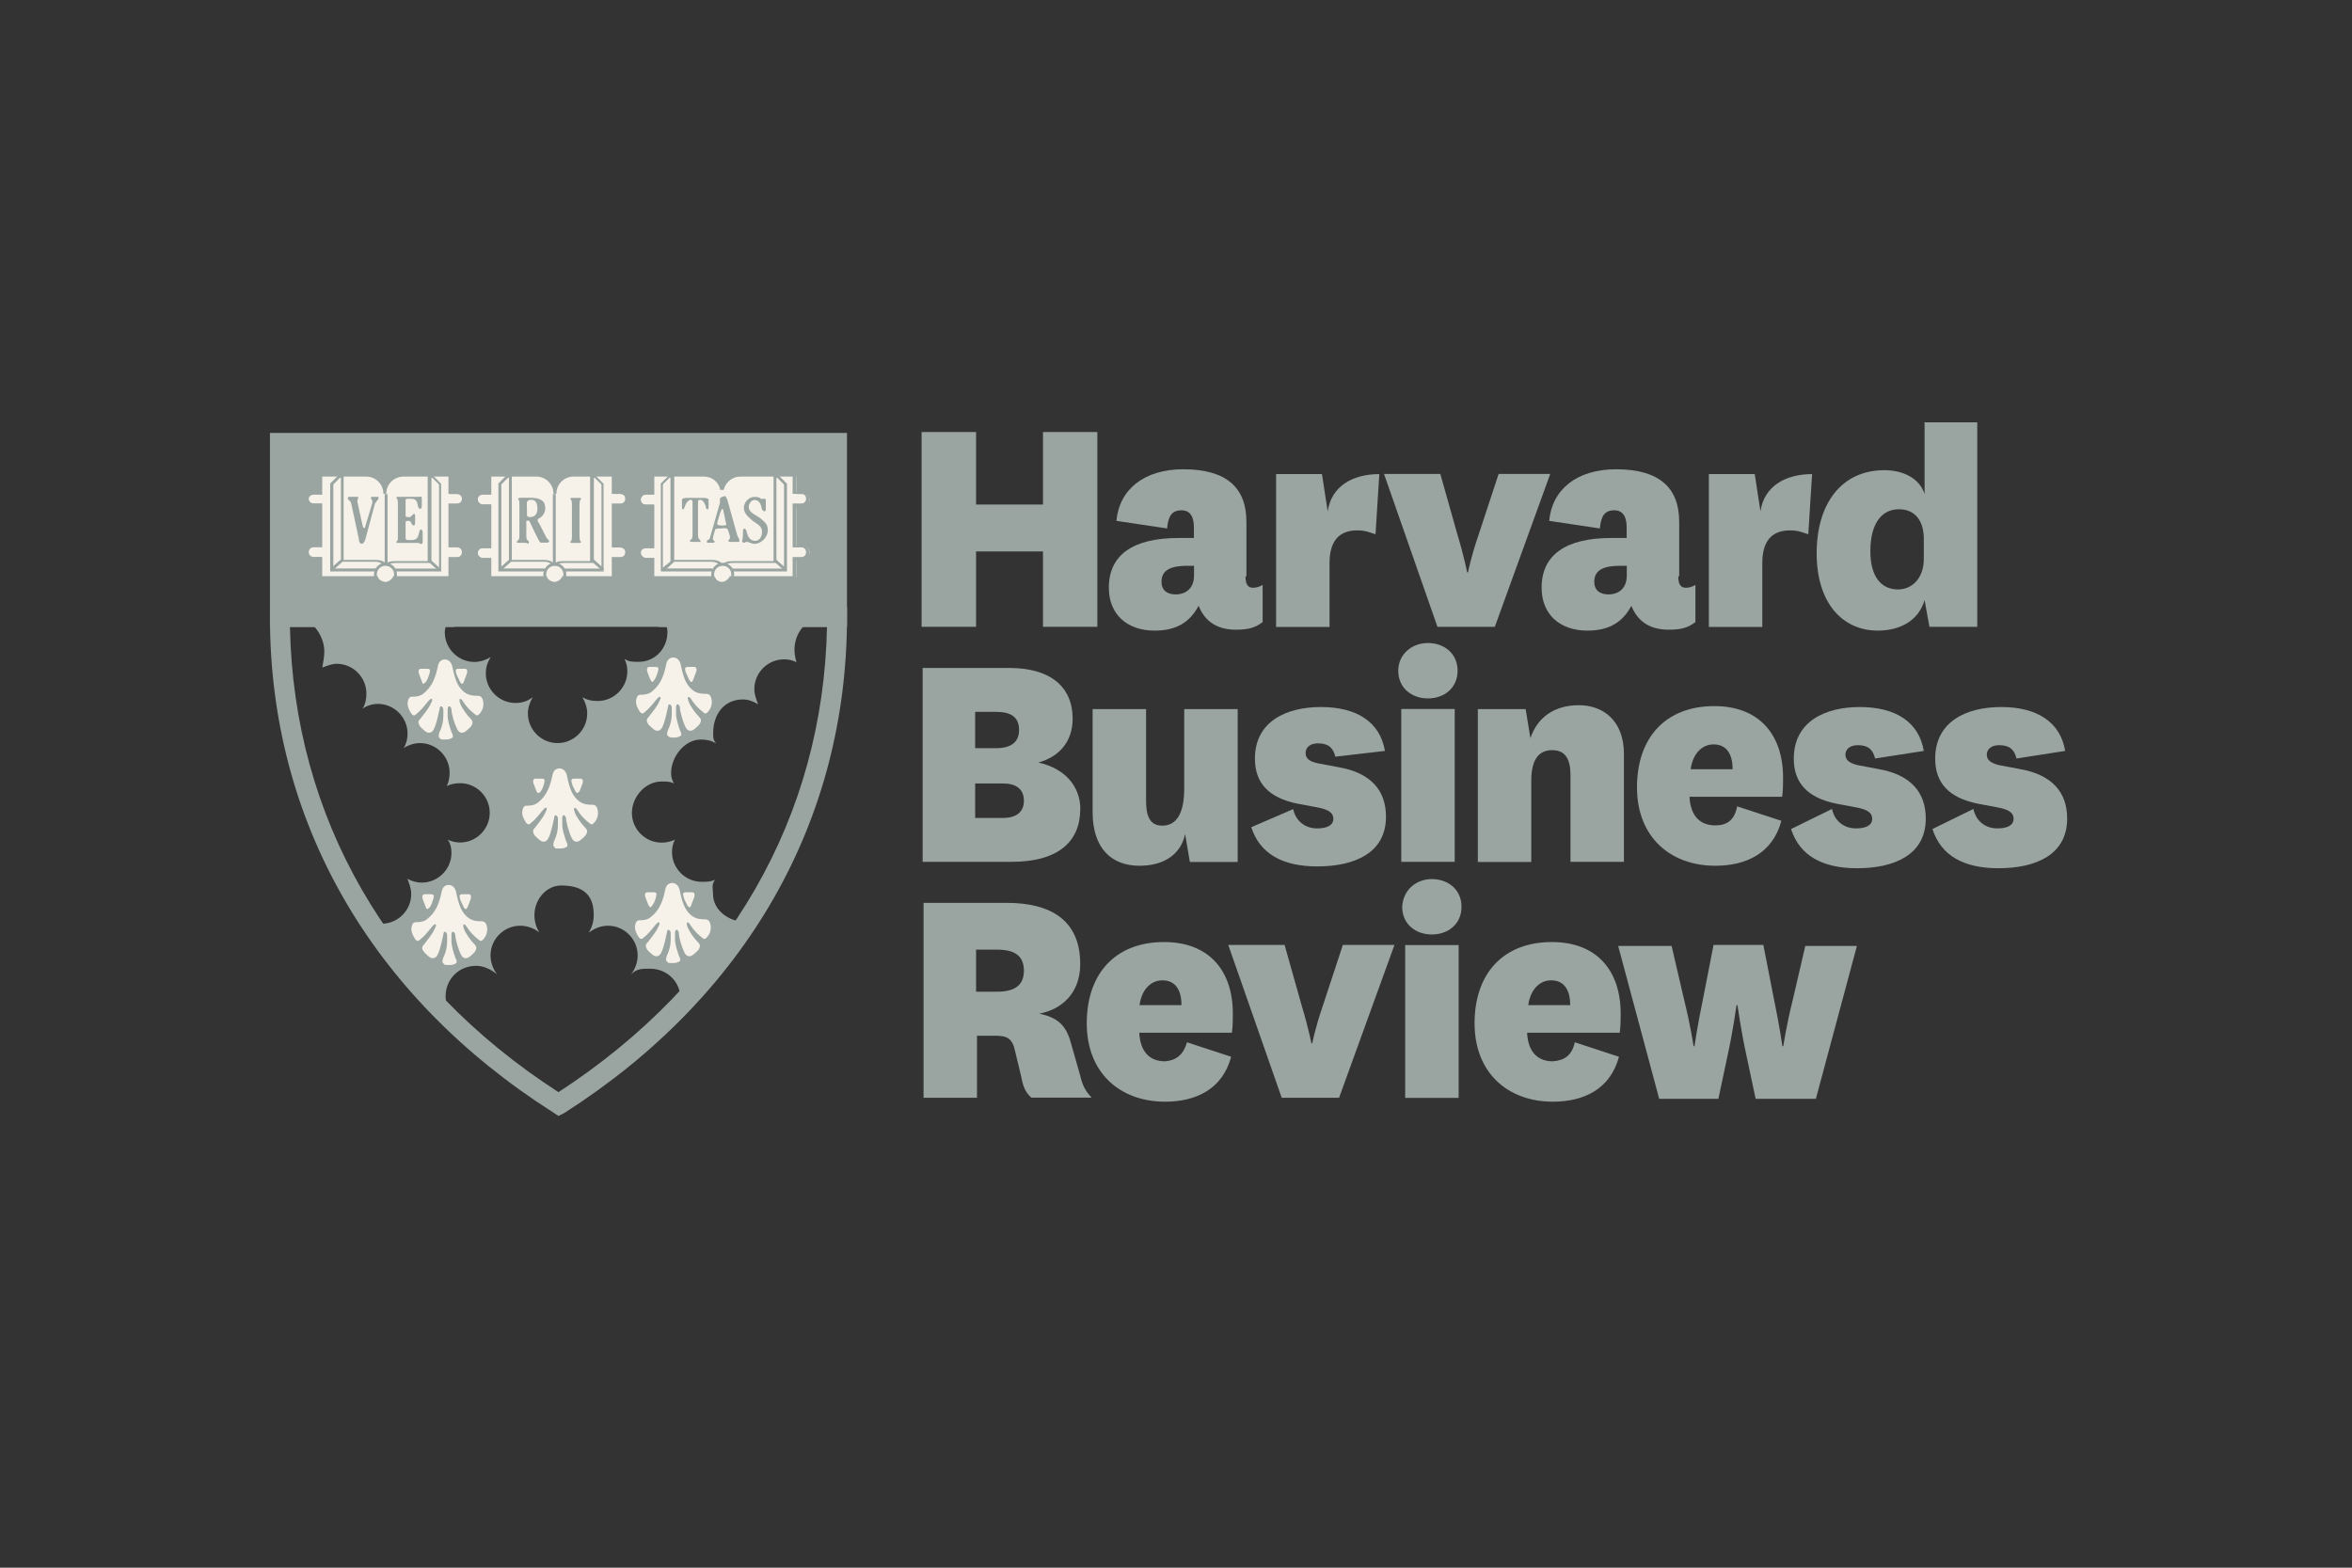 <?xml version="1.0" encoding="UTF-8"?><svg id="uuid-67b97e36-2eaa-4ae7-a777-e284d47bd85d" xmlns="http://www.w3.org/2000/svg" width="180" height="120" viewBox="0 0 180 120"><rect x="0" y="0" width="180" height="120" fill="#333333" stroke="none"/><g><g><path d="M64.09,47.25c0,16.45-8.85,29.25-21.28,37.22-12.5-7.97-21.35-20.77-21.35-37.22h42.63Z" fill="none"/><path d="M42.74,85.42l-.44-.29c-13.89-8.85-21.64-22.3-21.64-37.88v-.8h14.11v1.54h-12.58c.29,14.55,7.53,27.2,20.55,35.61,13.02-8.48,20.25-21.06,20.55-35.61h-12.87v-1.54h14.4v.8c0,15.57-7.68,29.03-21.64,37.95l-.44,.22Z" fill="#9aa5a2"/><path d="M64.09,46.96c0,.44,0,.07,0,.29-.29-.15-.66,0-1.02,0-1.39,0-2.27,1.24-2.27,2.49,0,.29,.07,.66,.15,.95-.29-.15-.58-.22-.95-.22-1.24,0-2.27,1.02-2.27,2.27,0,.44,.15,.8,.29,1.17-.37-.22-.73-.37-1.17-.37-1.46,0-2.27,1.17-2.27,2.56,0,.44,0,.51,.22,.8-.37-.22-.73-.29-1.17-.29-1.24,0-2.27,1.32-2.27,2.56,0,.37,.07,.51,.22,.8-.29-.15-.58-.15-.95-.15-1.24,0-2.27,1.17-2.27,2.41s1.02,2.27,2.27,2.27c.37,0,.66-.07,1.02-.22-.15,.29-.22,.58-.22,.95,0,1.24,1.02,2.27,2.27,2.27,.37,0,.66,0,1.02-.15-.29,.37-.15,.73-.15,1.1,0,1.24,1.24,2.12,2.49,2.12,.15,0,.29-.15,.51-.15-1.83,2.78-4.17,5.56-6.58,7.82,.44-.44,1.1-1.1,1.1-1.75,0-1.32-1.02-2.34-2.34-2.34-.66,0-1.02,0-1.46,.44,.29-.37,.51-.88,.51-1.46,0-1.24-1.02-2.27-2.27-2.27-.58,0-1.02,.22-1.46,.51,.22-.37,.37-.8,.37-1.32,0-1.17-.44-2.27-2.49-2.27-1.17,0-2.05,1.1-2.05,2.27,0,.51,.15,.95,.37,1.32-.37-.29-.88-.51-1.46-.51-1.24,0-2.27,1.02-2.27,2.27,0,.58,.22,1.1,.51,1.46-.44-.37-1.02-.66-1.61-.66-1.32,0-2.34,1.02-2.34,2.34,0,.66,.37,1.54,.8,1.97-2.41-2.27-4.53-4.83-6.36-7.6,.15,0,.44,.07,.66,.07,1.24,0,2.27-1.02,2.27-2.27,0-.44-.15-.8-.29-1.17,.29,.15,.66,.29,1.1,.29,1.24,0,2.27-1.02,2.27-2.27,0-.37-.07-.73-.29-1.02,.29,.15,.66,.22,.95,.22,1.24,0,2.27-1.02,2.27-2.27s-1.02-2.27-2.27-2.27c-.37,0-.73,.07-1.02,.22,.15-.29,.22-.66,.22-1.02,0-1.24-1.02-2.27-2.27-2.27-.44,0-.88,.15-1.24,.37,.22-.37,.29-.73,.29-1.1,0-1.24-1.02-2.27-2.27-2.27-.44,0-.88,.15-1.17,.37,.22-.37,.29-.73,.29-1.17,0-1.24-1.02-2.27-2.27-2.27-.37,0-.73,.15-1.1,.29,.07-.51,.15-.8,.15-1.24,0-1.24-1.02-2.63-2.27-2.63-.37,0-.73-.15-1.02,0,0-.58,0,.44,0-.29h13.09c-.29,.66-.58,.95-.58,1.46,0,1.24,1.02,2.27,2.27,2.27,.44,0,.88-.15,1.24-.37-.22,.37-.37,.73-.37,1.24,0,1.24,1.02,2.27,2.27,2.27,.51,0,.95-.15,1.32-.44-.22,.37-.37,.8-.37,1.24,0,1.24,1.02,2.27,2.27,2.27s2.27-1.02,2.27-2.27c0-.44-.15-.88-.37-1.24,.37,.22,.73,.29,1.17,.29,1.24,0,2.27-1.02,2.27-2.27,0-.37-.07-.66-.22-.95,.37,.22,.58,.22,1.1,.22,1.24,0,2.19-1.02,2.19-2.27,0-.58-.29-.8-.58-1.46h13.6Z" fill="#9aa5a2"/><g><path d="M41.35,60.63c.15-.22,.22-.37,.29-.66s.07-.37-.22-.37h-.44c-.15,0-.22,.15-.15,.37,.07,.22,.15,.37,.22,.58,.07,.15,.15,.22,.29,.07" fill="#f6f2ea"/><path d="M44.06,60.63c-.07-.22-.22-.37-.29-.66-.07-.29-.07-.37,.22-.37h.44c.15,0,.22,.15,.15,.37s-.15,.37-.22,.58c-.15,.15-.15,.22-.29,.07" fill="#f6f2ea"/><path d="M42.74,64.95c.22,0,.37,0,.51-.07s.29-.07,.07-.51c-.15-.44-.29-.88-.29-1.24v-.51c0-.29,.22-.29,.29,0,0,.29,.22,1.1,.44,1.54,.22,.44,.58,.22,.66,.15,.07-.07,.37-.29,.44-.44,.07-.15,.15-.29-.07-.51-.29-.29-.66-.8-.8-1.17-.15-.37,0-.51,.22-.15s.58,.73,.88,.95c.15,.15,.22,.15,.37,0s.37-.51,.29-.95c-.07-.37-.22-.44-.44-.44s-.66,0-1.02-.29c-.44-.37-.66-.8-.88-1.83-.07-.51-.37-.66-.58-.66-.29,0-.51,.15-.58,.66-.22,1.02-.58,1.54-1.02,1.9-.29,.29-.73,.29-.88,.29s-.29,0-.37,.37,.15,.73,.29,.95c.15,.15,.22,.15,.37,0,.29-.22,.58-.58,.88-.95,.29-.37,.44-.22,.22,.15-.15,.37-.58,.88-.8,1.17-.22,.22-.15,.29-.07,.51,.07,.15,.37,.37,.44,.44s.44,.29,.66-.15c.22-.44,.37-1.24,.44-1.54,0-.29,.22-.29,.29,0v.51c0,.37-.07,.8-.29,1.24-.15,.44,0,.44,.07,.51-.07,.07,.07,.07,.29,.07h0Z" fill="#f6f2ea"/><path d="M32.58,52.22c.15-.22,.22-.44,.29-.66,.07-.29,.07-.37-.22-.37h-.44c-.15,0-.22,.15-.15,.37,.07,.22,.15,.37,.22,.58,.07,.22,.07,.29,.29,.07" fill="#f6f2ea"/><path d="M35.21,52.22c-.07-.22-.22-.44-.29-.66-.07-.29-.07-.37,.22-.37h.44c.15,0,.22,.15,.15,.37-.07,.22-.15,.37-.22,.58-.07,.22-.15,.29-.29,.07" fill="#f6f2ea"/><path d="M33.97,56.61c.22,0,.37,0,.51-.07s.29-.07,.07-.51c-.15-.44-.29-.88-.29-1.24v-.51c0-.29,.22-.29,.29,0,0,.37,.22,1.1,.44,1.54,.22,.44,.58,.22,.66,.15s.37-.29,.44-.44,.15-.29-.07-.51c-.29-.29-.66-.8-.8-1.17s0-.51,.22-.15,.58,.73,.88,.95c.15,.15,.22,.15,.37,0s.37-.51,.29-.95c-.07-.37-.22-.44-.44-.44s-.66,0-1.02-.29c-.44-.37-.66-.8-.88-1.83-.07-.51-.37-.66-.58-.66-.29,0-.51,.15-.58,.66-.22,1.02-.58,1.54-1.02,1.9-.29,.29-.73,.29-.88,.29s-.29,0-.37,.37,.15,.73,.29,.95c.15,.15,.22,.15,.37,0,.29-.22,.58-.58,.88-.95s.44-.22,.22,.15c-.15,.37-.58,.88-.8,1.17-.22,.22-.15,.29-.07,.51,.07,.15,.37,.37,.44,.44,.07,.07,.44,.29,.66-.15,.22-.44,.37-1.24,.44-1.54,0-.29,.22-.29,.29,0v.51c0,.37-.07,.8-.29,1.24-.15,.44,0,.44,.07,.51-.07,0,0,.07,.29,.07h0Z" fill="#f6f2ea"/><path d="M50.06,52.08c.15-.22,.22-.44,.29-.66,.07-.29,.07-.37-.22-.37h-.44c-.15,0-.22,.15-.15,.37s.15,.37,.22,.58c.15,.22,.15,.29,.29,.07" fill="#f6f2ea"/><path d="M52.76,52.08c-.07-.22-.22-.44-.29-.66-.07-.29-.07-.37,.22-.37h.44c.15,0,.22,.15,.15,.37s-.15,.37-.22,.58c-.07,.22-.15,.29-.29,.07" fill="#f6f2ea"/><path d="M51.45,56.46c.22,0,.37,0,.51-.07s.29-.07,.07-.51c-.15-.44-.29-.88-.29-1.24v-.51c0-.29,.22-.29,.29,0,0,.29,.22,1.1,.44,1.54s.58,.22,.66,.15c.07-.07,.37-.29,.44-.44s.15-.29-.07-.51c-.29-.29-.66-.8-.8-1.17-.15-.37,0-.51,.22-.15s.58,.73,.88,.95c.15,.15,.22,.15,.37,0s.37-.51,.29-.95c-.07-.37-.22-.44-.44-.44s-.66,0-1.02-.29c-.44-.37-.66-.8-.88-1.83-.07-.51-.37-.66-.58-.66-.29,0-.51,.15-.58,.66-.22,1.02-.58,1.54-1.02,1.9-.29,.29-.73,.29-.88,.29s-.29,0-.37,.37,.15,.73,.29,.95c.15,.15,.22,.15,.37,0,.29-.22,.58-.58,.88-.95s.44-.22,.22,.15c-.15,.37-.58,.88-.8,1.17-.22,.22-.15,.37-.07,.51,.07,.15,.37,.37,.44,.44,.07,.07,.44,.29,.66-.15,.22-.44,.37-1.24,.44-1.54,0-.29,.22-.29,.29,0v.51c0,.37-.07,.8-.29,1.24-.15,.44,0,.44,.07,.51,0,0,.07,.07,.29,.07h0Z" fill="#f6f2ea"/><path d="M32.87,69.48c.15-.22,.22-.44,.29-.66,.07-.29,.07-.37-.22-.37h-.44c-.15,0-.22,.15-.15,.37,.07,.22,.15,.37,.22,.58,.07,.15,.07,.29,.29,.07" fill="#f6f2ea"/><path d="M35.5,69.48c-.07-.22-.22-.44-.29-.66-.07-.29-.07-.37,.22-.37h.44c.15,0,.22,.15,.15,.37-.07,.22-.15,.37-.22,.58-.07,.15-.15,.29-.29,.07" fill="#f6f2ea"/><path d="M34.26,73.87c.22,0,.37,0,.51-.07s.29-.07,.07-.51c-.15-.44-.29-.88-.29-1.24v-.51c0-.29,.22-.29,.29,0,0,.29,.22,1.1,.44,1.54,.22,.44,.58,.22,.66,.15s.37-.29,.44-.44c.07-.15,.15-.29-.07-.51-.29-.29-.66-.8-.8-1.17s0-.51,.22-.15,.58,.73,.88,.95c.15,.15,.22,.15,.37,0s.37-.51,.29-.95c-.07-.37-.22-.44-.44-.44s-.66,0-1.02-.29c-.44-.37-.66-.8-.88-1.83-.07-.51-.37-.66-.58-.66-.29,0-.51,.15-.58,.66-.22,1.02-.58,1.54-1.02,1.9-.29,.29-.73,.29-.88,.29s-.29,0-.37,.37,.15,.73,.29,.95c.15,.15,.22,.15,.37,0,.29-.22,.58-.58,.88-.95,.29-.37,.44-.22,.22,.15-.15,.37-.58,.88-.8,1.17-.22,.22-.15,.37-.07,.51s.37,.37,.44,.44,.44,.29,.66-.15c.22-.44,.37-1.24,.44-1.54,0-.29,.22-.29,.29,0v.51c0,.37-.07,.8-.29,1.24-.15,.44,0,.44,.07,.51-.07,0,0,.07,.29,.07h0Z" fill="#f6f2ea"/><path d="M49.91,69.33c.15-.22,.22-.37,.29-.66,.07-.29,.07-.37-.22-.37h-.44c-.15,0-.22,.15-.15,.37s.15,.37,.22,.58c.15,.22,.15,.29,.29,.07" fill="#f6f2ea"/><path d="M52.61,69.33c-.07-.22-.22-.37-.29-.66-.07-.29-.07-.37,.22-.37h.44c.15,0,.22,.15,.15,.37s-.15,.37-.22,.58c-.07,.22-.15,.29-.29,.07" fill="#f6f2ea"/><path d="M51.37,73.72c.22,0,.37,0,.51-.07s.29-.07,.07-.51c-.15-.44-.29-.88-.29-1.24v-.51c0-.29,.22-.29,.29,0,0,.37,.22,1.1,.44,1.54s.58,.22,.66,.15c.07-.07,.37-.29,.44-.44,.07-.15,.15-.29-.07-.51-.29-.29-.66-.8-.8-1.17-.15-.37,0-.51,.22-.15s.58,.73,.88,.95c.15,.15,.22,.15,.37,0s.37-.51,.29-.95c-.07-.37-.22-.44-.44-.44s-.66,0-1.02-.29c-.44-.37-.66-.8-.88-1.83-.07-.51-.37-.66-.58-.66-.29,0-.51,.15-.58,.66-.22,1.02-.58,1.54-1.02,1.9-.29,.29-.73,.29-.88,.29s-.29,0-.37,.37,.15,.73,.29,.95c.15,.15,.22,.15,.37,0,.29-.22,.58-.58,.88-.95s.44-.22,.22,.15c-.15,.37-.58,.88-.8,1.17-.22,.22-.15,.29-.07,.51,.07,.15,.37,.37,.44,.44s.44,.29,.66-.15c.22-.44,.37-1.24,.44-1.54,0-.29,.22-.29,.29,0v.51c0,.37-.07,.8-.29,1.24-.15,.44,0,.44,.07,.51-.07,0,0,.07,.29,.07h0Z" fill="#f6f2ea"/></g><g><polygon points="21.47 33.87 64.09 33.87 64.09 47.18 21.47 47.18 21.47 33.87" fill="#9aa5a2"/><path d="M64.83,47.98H20.66v-14.84h44.16v14.84Zm-42.56-1.61H63.29v-11.7H22.27v11.7Z" fill="#9aa5a2"/></g><g><path d="M29.51,37.82c0-.8,.66-1.39,1.39-1.39h3.51v1.39h.58c.22,0,.44,.22,.44,.44s-.22,.44-.44,.44h-.58v3.14h.58c.22,0,.44,.22,.44,.44s-.22,.44-.44,.44h-.58v1.46h-4.24c-.15,.22-.37,.44-.66,.44s-.58-.15-.66-.44h-4.24v-1.46h-.58c-.22,0-.44-.22-.44-.44s.22-.44,.44-.44h.58v-3.14h-.58c-.29,0-.44-.22-.44-.51,0-.22,.22-.44,.44-.44h.58v-1.39h3.51c.8,0,1.39,.66,1.39,1.46h0Z" fill="#f6f2ea"/><path d="M29.51,44.76c-.29,0-.58-.15-.73-.44h-4.31v-1.46h-.44c-.29,0-.58-.22-.58-.58s.22-.58,.58-.58h.44v-2.92h-.44c-.29,0-.58-.22-.58-.58,0-.29,.22-.58,.58-.58h.44v-1.32h3.66c.66,0,1.17,.37,1.39,.95,.22-.58,.8-.95,1.39-.95h3.66v1.39h.44c.29,0,.58,.22,.58,.58,0,.29-.22,.58-.58,.58h-.44v2.92h.44c.29,0,.58,.22,.58,.58s-.22,.58-.58,.58h-.44v1.46h-4.31c-.15,.22-.44,.37-.73,.37Zm-4.83-.66h4.24v.07c.07,.22,.37,.37,.58,.37s.44-.15,.58-.37v-.07h4.24v-1.46h.66c.22,0,.37-.15,.37-.37s-.15-.37-.37-.37h-.66v-3.36h.66c.22,0,.37-.15,.37-.37s-.15-.37-.37-.37h-.66v-1.32h-3.44c-.73,0-1.32,.58-1.32,1.32h-.22c0-.73-.58-1.32-1.32-1.32h-3.36v1.39h-.66c-.22,0-.37,.15-.37,.29,0,.22,.15,.37,.37,.37h.66v3.36h-.66c-.22,0-.37,.15-.37,.37s.15,.37,.37,.37h.66v1.46Z" fill="#9aa5a2"/></g><rect x="29.44" y="37.82" width=".22" height="5.34" fill="#9aa5a2"/><path d="M31.04,39.43c0,.15,.07,.15,.22,.15s.15,0,.22-.07,.29-.37,.29,0v.51c0,.37-.29,.15-.29,0q-.07-.15-.22-.15c-.15,0-.22,0-.22,.15v1.17c0,.07,.07,.15,.15,.15h.29c.44,0,.51-.22,.58-.51,.07-.44,.29-.37,.29,0v.66c0,.22-.22,.15-.29,.07h-1.61c-.15,0-.15-.07-.07-.15s.07-.07,.07-.37v-2.49q0-.29-.07-.37c-.07-.07-.07-.15,.07-.15h1.54c.07,0,.29-.07,.29,.07v.66c0,.22-.22,.29-.29,0s-.07-.58-.51-.58h-.29c-.15,0-.15,.07-.15,.15,0,.51,0,.88,0,1.1h0Z" fill="#9aa5a2"/><rect x="25.19" y="43.17" width="1.1" height=".22" transform="translate(-22.25 28.03) rotate(-41.64)" fill="#9aa5a2"/><path d="M30.31,44.33l-.22-.07c.07-.07,.07-.15,.07-.29,0-.37-.29-.66-.66-.66s-.66,.29-.66,.66c0,.07,0,.22,.07,.29l-.22,.07c-.07-.15-.07-.22-.07-.37,0-.44,.37-.88,.88-.88,.44,0,.88,.37,.88,.88,0,.07,0,.22-.07,.37Z" fill="#9aa5a2"/><path d="M28.85,43.74h-3.58v-6.73l.66-.66h.37v6.51h2.49c.37,0,.66,.15,.73,.29l-.22,.07c-.07-.07-.22-.22-.58-.22h-2.63v-6.43h-.07l-.51,.51v6.43h3.36v.22Z" fill="#9aa5a2"/><path d="M33.82,43.74h-3.58v-.22h3.36v-6.43l-.51-.51h-.07v6.51h-2.71c-.37,0-.51,.07-.58,.22l-.22-.07c.07-.22,.37-.29,.73-.29h2.49v-6.58h.37l.66,.66v6.73h.07Z" fill="#9aa5a2"/><rect x="33.16" y="42.74" width=".22" height="1.1" transform="translate(-21.18 39.35) rotate(-48.32)" fill="#9aa5a2"/><path d="M27.97,41.25c-.07,.22-.15,.37-.29,.37s-.22-.15-.22-.37l-.58-2.71c-.07-.22-.15-.22-.22-.29-.07-.07-.07-.22,.07-.22h.58c.15,0,.15,.07,.07,.15,0,.15-.07,.15,0,.37l.37,1.68c.07,.29,.22,.22,.22,0l.51-1.68c.07-.29-.07-.29-.07-.37-.07-.07,0-.15,.07-.15h.44c.07,0,.07,.15,0,.22s-.07,.07-.22,.29l-.73,2.71h0Z" fill="#9aa5a2"/><g><path d="M42.45,44.69c.29,0,.58-.15,.66-.44h3.8v-1.46h.58c.22,0,.44-.22,.44-.44s-.22-.44-.44-.44h-.58v-3.22h.58c.22,0,.44-.22,.44-.44s-.22-.44-.44-.44h-.58v-1.46h-3.07c-.8,0-1.39,.66-1.39,1.39,0-.8-.66-1.39-1.39-1.39h-3.51v1.39h-.58c-.22,0-.44,.22-.44,.44s.22,.44,.44,.44h.58v3.22h-.58c-.22,0-.44,.22-.44,.44s.22,.44,.44,.44h.58v1.46h4.24c.07,.29,.37,.51,.66,.51h0Z" fill="#f6f2ea"/><path d="M42.45,44.76c-.29,0-.58-.15-.73-.44h-4.31v-1.46h-.44c-.29,0-.58-.22-.58-.58s.22-.58,.58-.58h.44v-2.92h-.44c-.37,0-.58-.22-.58-.58,0-.29,.22-.58,.58-.58h.44v-1.32h3.66c.66,0,1.17,.37,1.39,.95,.22-.58,.8-.95,1.39-.95h3.14v1.39h.44c.37,0,.66,.22,.66,.51s-.22,.58-.58,.58h-.44v2.92h.44c.29,0,.58,.22,.58,.58s-.22,.58-.58,.58h-.44v1.46h-3.88c-.15,.29-.44,.44-.73,.44Zm-4.83-.66h4.24v.07c.07,.22,.37,.37,.58,.37s.44-.15,.58-.37v-.07h3.8v-1.46h.66c.22,0,.37-.15,.37-.37s-.15-.37-.37-.37h-.66v-3.36h.66c.22,0,.37-.15,.37-.37s-.15-.37-.37-.37h-.66v-1.32h-2.92c-.73,0-1.32,.58-1.32,1.32h-.22c0-.73-.58-1.32-1.32-1.32h-3.44v1.39h-.66c-.22,0-.37,.15-.37,.37s.15,.37,.37,.37h.66v3.36h-.66c-.22,0-.37,.15-.37,.37s.15,.37,.37,.37h.66v1.39Z" fill="#9aa5a2"/></g><path d="M41.65,44.33c-.07-.15-.07-.22-.07-.37,0-.44,.37-.88,.88-.88,.44,0,.88,.37,.88,.88,0,.15,0,.22-.07,.37l-.22-.07c.07-.07,.07-.15,.07-.29,0-.37-.29-.66-.66-.66s-.66,.29-.66,.66c0,.07,0,.22,.07,.29l-.22,.07Z" fill="#9aa5a2"/><path d="M41.72,43.74h-3.58v-6.73l.66-.66h.37v6.51h2.49c.37,0,.66,.15,.73,.29l-.15,.07c-.07-.07-.22-.22-.58-.22h-2.71v-6.43h-.07l-.51,.51v6.43h3.36v.22Z" fill="#9aa5a2"/><rect x="38.12" y="43.14" width="1.1" height=".22" transform="translate(-18.97 36.62) rotate(-41.64)" fill="#9aa5a2"/><rect x="42.31" y="37.82" width=".22" height="5.34" fill="#9aa5a2"/><path d="M46.25,43.74h-3.14v-.22h2.92v-6.43l-.51-.51h-.07v6.51h-2.27c-.37,0-.51,.07-.58,.22l-.22-.07c.07-.22,.37-.29,.73-.29h2.05v-6.58h.37l.66,.66v6.73h.07Z" fill="#9aa5a2"/><rect x="45.64" y="42.7" width=".22" height="1.1" transform="translate(-16.97 48.66) rotate(-48.32)" fill="#9aa5a2"/><path d="M40.04,41.55h-.37c-.15,0-.15-.07-.07-.15,.07-.07,.15-.07,.15-.37v-2.56q0-.15-.07-.22c-.07-.07,0-.15,.15-.15h.73c.88,0,1.17,.29,1.17,.8,0,.37-.22,.66-.51,.8-.07,0-.07,.07-.07,.15s0,.07,.07,.15c.07,.07,.58,1.17,.66,1.24,.07,.07,.15,.15,.15,.15,0,0,0,.15-.15,.15h-.51l-.07-.07c-.07-.07-.73-1.46-.8-1.61h-.22v1.17c0,.29,.07,.29,.15,.37s.07,.22-.07,.22c0-.07-.15-.07-.29-.07h0Zm.29-2.63v.51c0,.07,.07,.15,.22,.15,.22,0,.58-.07,.58-.66s-.29-.66-.44-.66-.37,0-.37,.29v.37h0Z" fill="#9aa5a2"/><path d="M44.35,41.04q0,.29,.07,.37c.07,.07,.07,.15-.07,.15h-.58c-.15,0-.15-.07-.07-.15q.07-.07,.07-.37v-2.41q0-.29-.07-.37c-.07-.07-.07-.15,.07-.15h.58c.15,0,.15,.07,.07,.15q-.07,.07-.07,.37v2.41h0Z" fill="#9aa5a2"/><g><path d="M55.39,37.45c.15-.58,.73-1.02,1.39-1.02h4.17v1.39h.58c.22,0,.44,.22,.44,.44s-.22,.44-.44,.44h-.58v3.14h.58c.22,0,.44,.22,.44,.44s-.22,.44-.44,.44h-.58v1.46h-4.9c-.15,.22-.37,.44-.66,.44s-.58-.15-.66-.44h-4.68v-1.46h-.58c-.22,0-.44-.22-.44-.44s.22-.44,.44-.44h.58v-3.14h-.58c-.22,0-.44-.22-.44-.44s.22-.44,.44-.44h.58v-1.46h3.88c.66,0,1.24,.44,1.39,1.02h.07v.07Z" fill="#f6f2ea"/><path d="M55.32,44.76c-.29,0-.58-.15-.73-.44h-4.75v-1.46h-.44c-.29,0-.58-.22-.58-.58s.22-.58,.58-.58h.44v-2.92h-.44c-.29,0-.58-.22-.58-.58,0-.29,.22-.58,.58-.58h.44v-1.32h4.09c.66,0,1.17,.37,1.39,.95,.22-.58,.8-.95,1.39-.95h4.24v1.39h.44c.29,0,.58,.22,.58,.58,0,.29-.22,.58-.58,.58h-.44v2.92h.44c.29,0,.58,.22,.58,.58s-.22,.58-.58,.58h-.44v1.46h-4.9c-.15,.22-.44,.37-.73,.37Zm-5.26-.66h4.61v.07c.07,.22,.37,.37,.58,.37s.44-.15,.58-.37v-.07h4.83v-1.46h.66c.22,0,.37-.15,.37-.37s-.15-.37-.37-.37h-.66v-3.36h.66c.22,0,.37-.15,.37-.37s-.15-.37-.37-.37h-.66v-1.32h-4.02c-.58,0-1.1,.37-1.24,.95v.07h-.29v-.07c-.15-.58-.66-.95-1.24-.95h-3.8v1.39h-.66c-.22,0-.37,.15-.37,.37s.15,.37,.37,.37h.66v3.36h-.66c-.22,0-.37,.15-.37,.37s.15,.37,.37,.37h.66s0,1.39,0,1.39Z" fill="#9aa5a2"/></g><polygon points="50.79 43.74 50.64 43.52 51.45 42.86 51.59 43.01 50.79 43.74" fill="#9aa5a2"/><path d="M56.12,44.33l-.22-.07c.07-.07,.07-.15,.07-.29,0-.37-.29-.66-.66-.66s-.66,.29-.66,.66c0,.07,0,.22,.07,.29l-.22,.07c-.07-.15-.07-.22-.07-.37,0-.44,.37-.88,.88-.88,.44,0,.88,.37,.88,.88,0,.07-.07,.22-.07,.37Z" fill="#9aa5a2"/><path d="M54.59,43.74h-4.02v-6.73l.66-.66h.37v6.51h2.92c.37,0,.66,.15,.73,.29l-.22,.07c-.07-.07-.22-.22-.58-.22h-3.14v-6.43h-.07l-.51,.51v6.43h3.8v.22h.07Z" fill="#9aa5a2"/><path d="M60.22,43.74h-4.24v-.22h4.02v-6.43l-.51-.51h-.07v6.51h-3.29c-.37,0-.51,.07-.58,.22l-.22-.07c.07-.22,.37-.29,.73-.29h3.14v-6.58h.37l.66,.66s0,6.73,0,6.73Z" fill="#9aa5a2"/><rect x="59.61" y="42.71" width=".22" height="1.1" transform="translate(-12.28 59.2) rotate(-48.4)" fill="#9aa5a2"/><path d="M55.69,40.52l.15,.44c.07,.29,0,.29-.07,.37s0,.15,.07,.15h.66c.15,0,.07-.15,.07-.22-.07-.07-.07-.15-.15-.29l-.73-2.63c-.07-.22-.15-.37-.22-.37-.15,.07-.37,.07-.37,.22v.29l-.73,2.56c-.07,.29-.15,.29-.22,.29-.07,.07-.07,.22,0,.22h.44c.07,0,.15-.07,.07-.15-.07-.07-.15-.07-.07-.37l.15-.51c.07-.07,.29-.07,.44-.07s.44-.07,.51,.07h0Zm-.58-1.24c.15-.44,.22-.44,.29,0l.15,.73c.07,.15,.07,.22-.29,.22q-.44,0-.37-.22l.22-.73h0Z" fill="#9aa5a2"/><path d="M53.13,38.11h.66q.44,0,.44,.15v.51c0,.07,0,.22-.07,.22s-.15-.07-.15-.22c-.15-.44-.29-.51-.44-.51s-.15,.07-.15,.29v2.41q0,.29,.15,.37c.07,.07,.07,.22-.07,.15h-.58c-.15,0-.15-.15-.07-.15,.07-.07,.15-.07,.15-.37v-2.41c0-.22,0-.29-.15-.29-.07,0-.29,.07-.44,.51-.07,.15-.07,.22-.15,.22s-.07-.15-.07-.22v-.51q0-.15,.44-.15c.15,0,.29,0,.51,0h0Z" fill="#9aa5a2"/><path d="M56.86,40.67c0-.29,.22-.29,.29,.07,.07,.29,.22,.66,.66,.66,.37,0,.51-.44,.51-.66,0-.37-.15-.51-.73-.88-.51-.44-.66-.66-.66-1.02,0-.29,.29-.8,.8-.8,.22,0,.37,0,.51,.15h.22c.07-.07,.15,0,.15,.15v.66c0,.15-.15,.22-.29,0-.07-.29-.15-.73-.58-.73-.29,0-.44,.37-.44,.51,0,.44,.44,.58,.88,.88,.44,.37,.58,.51,.58,.95,0,.51-.51,1.02-1.02,1.02-.22,0-.44-.15-.58-.15s-.15,.07-.22,.07-.15-.07-.15-.15c.07-.15,.07-.51,.07-.73h0Z" fill="#9aa5a2"/></g><g><path d="M82.67,61.95c0,2.41-1.61,4.02-5.26,4.02h-6.8v-14.84h6.65c3.14,0,4.83,1.46,4.83,3.88,0,1.75-1.02,2.92-2.63,3.36,2.05,.44,3.22,1.83,3.22,3.58h0Zm-8.04-4.68h1.61c1.1,0,1.75-.44,1.75-1.39,0-1.02-.66-1.39-1.75-1.39h-1.61v2.78h0Zm0,5.34h2.12c1.02,0,1.61-.44,1.61-1.32s-.58-1.32-1.61-1.32h-2.12v2.63h0Z" fill="#9aa5a2"/><path d="M90.71,63.78c-.29,1.54-1.54,2.49-3.51,2.49-2.12,0-3.58-1.32-3.58-4.09v-7.9h4.09v7.02c0,1.17,.29,1.9,1.24,1.9,1.1,0,1.68-.95,1.68-2.85v-6.07h4.09v11.7h-3.66l-.37-2.19h0Z" fill="#9aa5a2"/><path d="M98.97,61.95c.22,.95,.95,1.46,1.83,1.46,.73,0,1.24-.22,1.24-.73s-.44-.73-1.24-.88l-1.54-.29c-2.12-.44-3.22-1.54-3.22-3.44,0-2.85,2.41-3.95,5.05-3.95,2.78,0,4.53,1.17,4.9,3.36l-3.8,.44c-.15-.66-.51-1.02-1.32-1.02-.58,0-.95,.29-.95,.73s.29,.66,.95,.8l1.54,.29c2.56,.44,3.66,1.83,3.66,3.8,0,2.78-2.41,3.8-5.26,3.8-2.63,0-4.39-.95-5.05-3l3.22-1.39h0Z" fill="#9aa5a2"/><path d="M109.28,49.22c1.24,0,2.27,.8,2.27,2.12s-1.02,2.12-2.27,2.12-2.27-.8-2.27-2.12c0-1.24,1.02-2.12,2.27-2.12h0Zm2.05,5.05v11.7h-4.09v-11.7h4.09Z" fill="#9aa5a2"/><path d="M117.11,56.54c.58-1.75,1.97-2.56,3.73-2.56s3.44,1.1,3.44,3.73v8.26h-4.09v-6.65c0-1.17-.37-1.9-1.39-1.9-.88,0-1.61,.51-1.61,2.34v6.22h-4.09v-11.7h3.66l.37,2.27h0Z" fill="#9aa5a2"/><path d="M132.97,61.73l3.36,1.1c-.66,2.49-2.71,3.44-5.05,3.44-3.44,0-6-2.19-6-6s2.19-6.22,5.92-6.22c3.44,0,5.26,2.19,5.26,5.48,0,.44,0,.95-.07,1.46h-7.09c.07,1.46,.8,2.19,1.97,2.19,.88,0,1.46-.37,1.68-1.46h0Zm-.37-2.85c0-1.02-.37-1.9-1.46-1.9-.95,0-1.61,.8-1.75,1.9h3.22Z" fill="#9aa5a2"/><path d="M140.21,61.95c.22,.95,.95,1.46,1.83,1.46,.73,0,1.24-.22,1.24-.73s-.44-.73-1.24-.88l-1.54-.29c-2.12-.44-3.22-1.54-3.22-3.44,0-2.85,2.41-3.95,5.05-3.95,2.78,0,4.53,1.17,4.9,3.36l-3.73,.58c-.15-.66-.51-1.02-1.32-1.02-.58,0-.95,.29-.95,.73s.37,.66,.95,.8l1.54,.29c2.56,.44,3.66,1.83,3.66,3.8,0,2.78-2.41,3.8-5.26,3.8-2.63,0-4.39-.95-5.05-3l3.14-1.54h0Z" fill="#9aa5a2"/><path d="M151.03,61.95c.22,.95,.95,1.46,1.83,1.46,.73,0,1.24-.22,1.24-.73s-.44-.73-1.24-.88l-1.54-.29c-2.12-.44-3.22-1.54-3.22-3.44,0-2.85,2.41-3.95,5.05-3.95,2.78,0,4.53,1.17,4.9,3.36l-3.73,.58c-.15-.66-.51-1.02-1.32-1.02-.58,0-.95,.29-.95,.73s.37,.66,.95,.8l1.54,.29c2.56,.44,3.66,1.83,3.66,3.8,0,2.78-2.41,3.8-5.26,3.8-2.63,0-4.39-.95-5.05-3l3.14-1.54h0Z" fill="#9aa5a2"/><path d="M78.94,84.03c-.51-.44-.66-.95-.8-1.68l-.44-1.83c-.22-1.1-.66-1.24-1.61-1.24h-1.32v4.75h-4.09v-14.92h6.36c3.36,0,5.63,1.32,5.63,4.68,0,2.34-1.54,3.51-3.14,3.8,1.39,.29,2.05,.88,2.41,2.19l.73,2.56c.15,.66,.37,1.17,.88,1.68h-4.61Zm-4.24-8.12h1.61c1.46,0,2.05-.58,2.05-1.61,0-1.1-.66-1.61-2.05-1.61h-1.61v3.22h0Z" fill="#9aa5a2"/><path d="M90.86,79.79l3.36,1.1c-.66,2.49-2.71,3.44-5.05,3.44-3.44,0-6-2.19-6-6s2.19-6.22,5.92-6.22c3.44,0,5.26,2.19,5.26,5.48,0,.44,0,.95-.07,1.46h-7.09c.07,1.46,.8,2.19,1.97,2.19,.8-.07,1.39-.44,1.68-1.46h0Zm-.44-2.85c0-1.02-.37-1.9-1.46-1.9-.95,0-1.61,.8-1.75,1.9h3.22Z" fill="#9aa5a2"/><path d="M94,72.33h4.31l1.32,4.68c.51,1.68,.73,2.85,.73,2.85h.07s.22-1.17,.8-2.85l1.54-4.68h3.95l-4.24,11.7h-4.39l-4.09-11.7h0Z" fill="#9aa5a2"/><path d="M109.58,67.29c1.24,0,2.27,.8,2.27,2.12s-1.02,2.12-2.27,2.12-2.27-.8-2.27-2.12c.07-1.32,1.1-2.12,2.27-2.12h0Zm2.05,5.05v11.7h-4.09v-11.7h4.09Z" fill="#9aa5a2"/><path d="M120.54,79.79l3.36,1.1c-.66,2.49-2.71,3.44-5.05,3.44-3.44,0-6-2.19-6-6s2.19-6.22,5.92-6.22c3.44,0,5.26,2.19,5.26,5.48,0,.44,0,.95-.07,1.46h-7.09c.07,1.46,.8,2.19,1.97,2.19,.88-.07,1.46-.44,1.68-1.46h0Zm-.37-2.85c0-1.02-.37-1.9-1.46-1.9-.95,0-1.61,.8-1.75,1.9h3.22Z" fill="#9aa5a2"/><path d="M134.95,72.33l.8,4.09c.44,2.12,.66,3.66,.66,3.66h.07s.22-1.54,.73-3.58l.95-4.09h3.95l-3.14,11.7h-4.61l-.73-3.44c-.37-1.68-.66-3.73-.66-3.73h-.07s-.29,2.05-.66,3.73l-.73,3.44h-4.53l-3.14-11.7h4.09l.95,4.09c.51,2.05,.73,3.58,.73,3.58h.07s.22-1.54,.66-3.66l.8-4.09h3.8Z" fill="#9aa5a2"/><path d="M95.32,44.11c0,.58,.15,.88,.58,.88,.22,0,.51-.07,.73-.22v2.85c-.58,.44-1.1,.58-2.05,.58-1.54,0-2.41-.73-2.85-1.83-.66,1.24-1.68,1.9-3.36,1.9-2.12,0-3.51-1.24-3.51-3.29,0-2.49,1.83-3.8,5.34-3.8h1.17v-.8c0-.73-.22-1.32-.95-1.32s-1.02,.44-1.1,1.39l-3.88-.58c.22-2.41,2.12-3.95,5.12-3.95,3.36,0,4.83,1.46,4.83,4.02v4.17h-.07Zm-3.95-.8h-.51c-1.46,0-1.97,.44-1.97,1.24,0,.58,.37,.95,1.1,.95,.66,0,1.39-.37,1.39-1.46v-.73h0Z" fill="#9aa5a2"/><path d="M105.26,40.89c-.51-.15-.73-.29-1.39-.29-.95,0-2.12,.37-2.12,2.49v4.9h-4.09v-11.7h3.51l.44,2.85c.29-1.97,1.97-2.85,3.95-2.85l-.29,4.61h0Z" fill="#9aa5a2"/><path d="M105.92,36.28h4.31l1.32,4.68c.51,1.68,.73,2.85,.73,2.85h.07s.22-1.17,.8-2.85l1.54-4.68h3.95l-4.24,11.7h-4.39l-4.09-11.7h0Z" fill="#9aa5a2"/><path d="M128.44,44.11c0,.58,.15,.88,.58,.88,.22,0,.51-.07,.73-.22v2.85c-.58,.44-1.1,.58-2.05,.58-1.54,0-2.41-.73-2.85-1.83-.66,1.24-1.68,1.9-3.36,1.9-2.12,0-3.51-1.24-3.51-3.29,0-2.49,1.83-3.8,5.34-3.8h1.17v-.8c0-.73-.22-1.32-.95-1.32s-1.02,.44-1.1,1.39l-3.88-.58c.22-2.41,2.12-3.95,5.12-3.95,3.36,0,4.83,1.46,4.83,4.02v4.17h-.07Zm-3.95-.8h-.51c-1.46,0-1.97,.44-1.97,1.24,0,.58,.37,.95,1.1,.95,.66,0,1.39-.37,1.39-1.46v-.73h0Z" fill="#9aa5a2"/><path d="M138.38,40.89c-.51-.15-.73-.29-1.39-.29-.95,0-2.12,.37-2.12,2.49v4.9h-4.09v-11.7h3.51l.44,2.85c.29-1.97,1.97-2.85,3.95-2.85l-.29,4.61h0Z" fill="#9aa5a2"/><path d="M147.23,32.33h4.09v15.65h-3.66l-.37-2.05c-.44,1.54-1.83,2.34-3.58,2.34-2.71,0-4.68-2.12-4.68-5.92s1.9-6.36,5.19-6.36c1.46,0,2.71,.66,3.07,1.83v-5.48h-.07Zm0,8.92c0-1.46-.73-2.27-1.9-2.27s-2.19,.88-2.19,3.22c0,1.9,.8,2.92,2.12,2.92,1.02,0,1.97-.8,1.97-2.34v-1.54h0Z" fill="#9aa5a2"/><polygon points="70.53 47.98 70.53 33.07 74.7 33.07 74.7 38.62 79.82 38.62 79.82 33.07 83.98 33.07 83.98 47.98 79.82 47.98 79.82 42.21 74.7 42.21 74.7 47.98 70.53 47.98" fill="#9aa5a2"/></g></g><rect width="180" height="120" fill="none"/></svg>